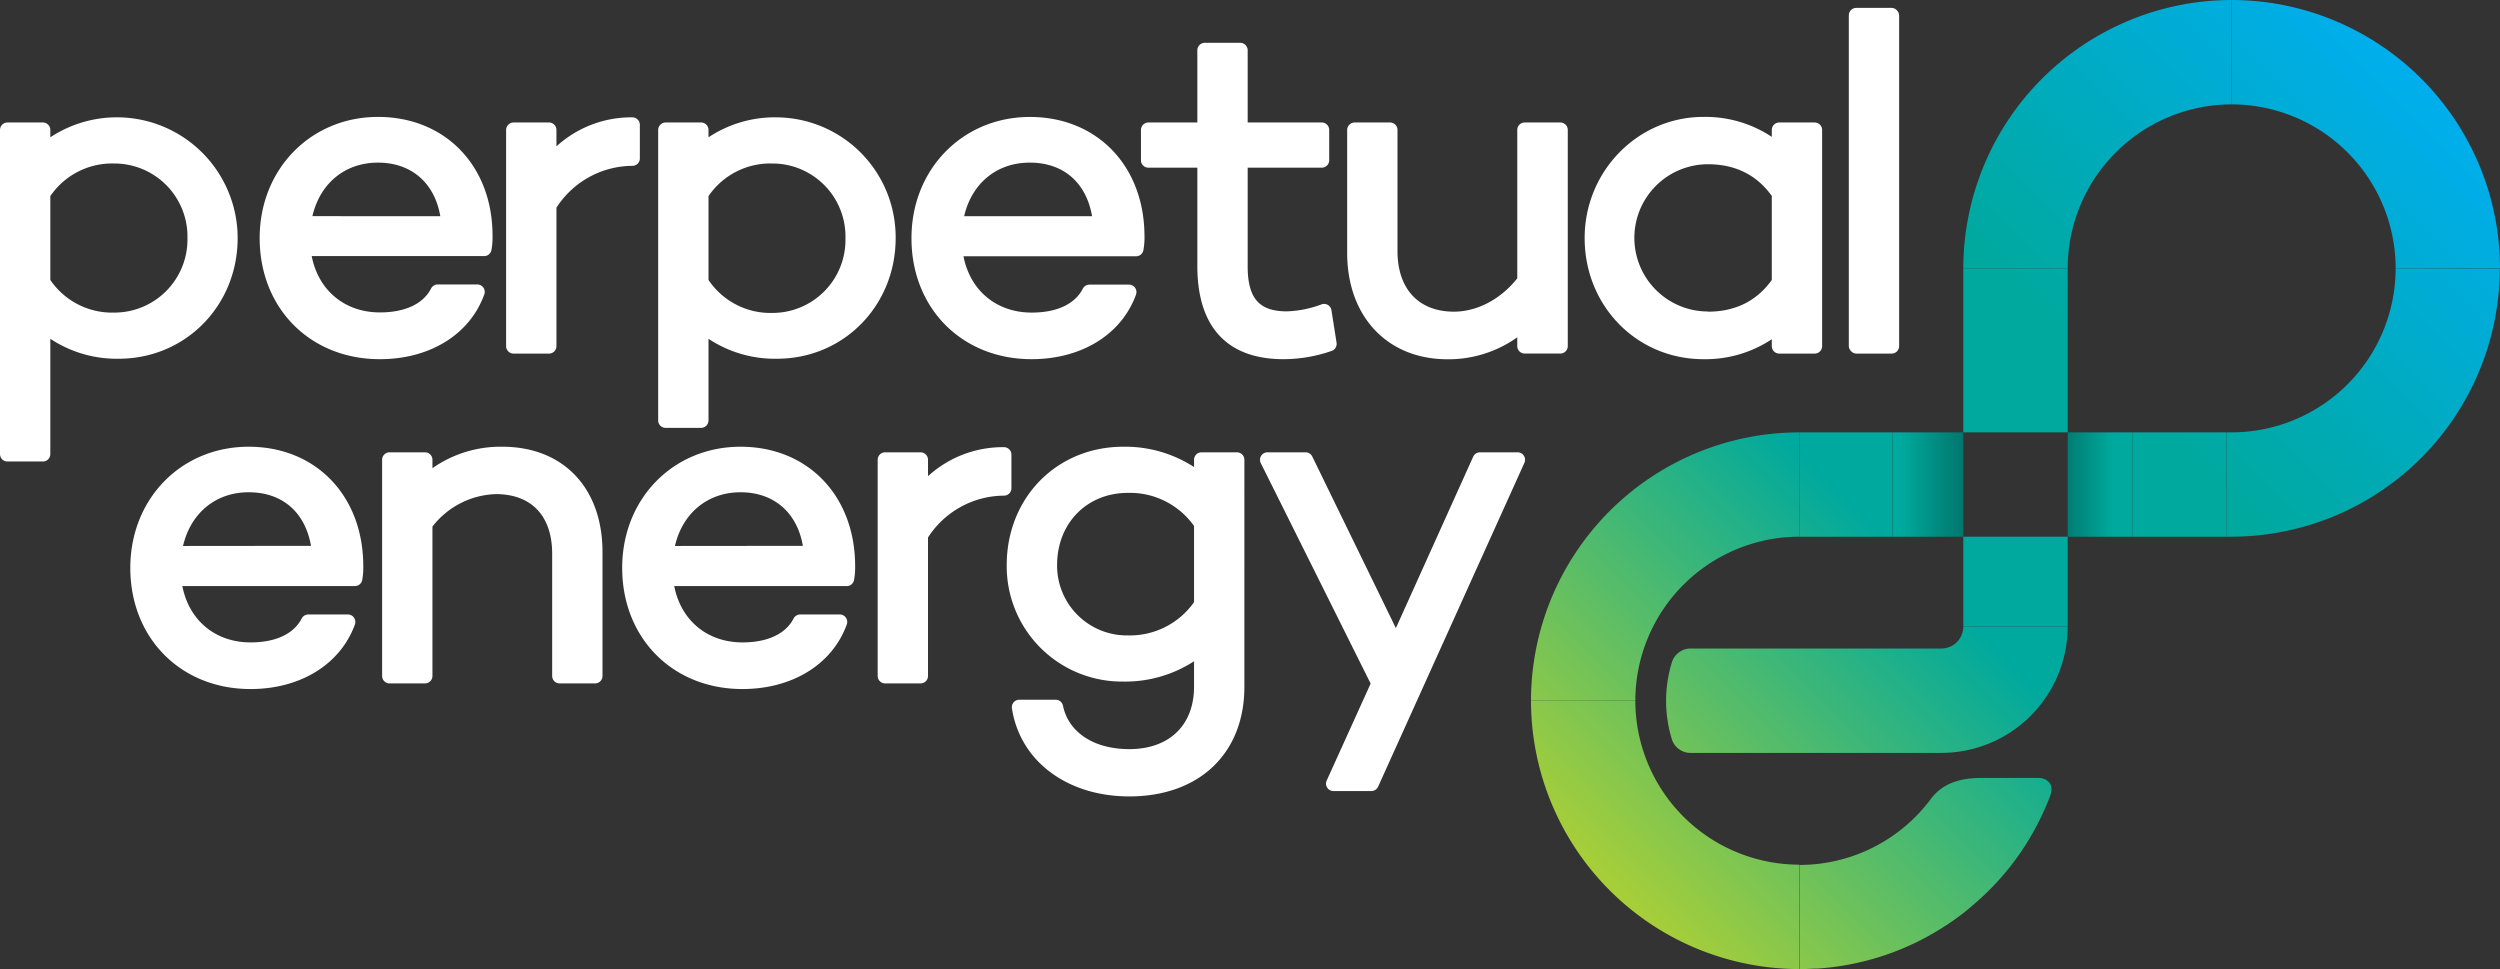 <svg id="Layer_1" data-name="Layer 1" xmlns="http://www.w3.org/2000/svg" xmlns:xlink="http://www.w3.org/1999/xlink" viewBox="0 0 568.8 220.48"><rect x="0" y="0" width="568.8" height="220.48" fill="#333333" stroke="none"/><defs><style>.cls-1{fill:url(#linear-gradient);}.cls-2{fill:url(#linear-gradient-2);}.cls-3{fill:url(#linear-gradient-3);}.cls-4{fill:url(#linear-gradient-4);}.cls-5{fill:url(#linear-gradient-5);}.cls-6{fill:url(#linear-gradient-6);}.cls-7{fill:url(#linear-gradient-7);}.cls-8{fill:url(#linear-gradient-8);}.cls-9{fill:url(#linear-gradient-10);}.cls-10{fill:#fff;}.cls-11{fill:url(#linear-gradient-11);}.cls-12{fill:url(#linear-gradient-12);}.cls-13{fill:url(#linear-gradient-13);}.cls-14{fill:url(#linear-gradient-14);}</style><linearGradient id="linear-gradient" x1="552.17" y1="16.63" x2="367.38" y2="201.42" gradientUnits="userSpaceOnUse"><stop offset="0" stop-color="#00aeef"/><stop offset="0.39" stop-color="#00a99d"/><stop offset="0.62" stop-color="#00a99d"/><stop offset="1" stop-color="#a6ce39"/></linearGradient><linearGradient id="linear-gradient-2" x1="521.27" y1="-14.27" x2="336.48" y2="170.52" xlink:href="#linear-gradient"/><linearGradient id="linear-gradient-3" x1="583.08" y1="47.54" x2="398.29" y2="232.33" xlink:href="#linear-gradient"/><linearGradient id="linear-gradient-4" x1="563.22" y1="27.68" x2="378.43" y2="212.47" xlink:href="#linear-gradient"/><linearGradient id="linear-gradient-5" x1="536.91" y1="1.37" x2="352.12" y2="186.16" xlink:href="#linear-gradient"/><linearGradient id="linear-gradient-6" x1="521.27" y1="-14.27" x2="336.48" y2="170.52" xlink:href="#linear-gradient"/><linearGradient id="linear-gradient-7" x1="556.57" y1="21.04" x2="371.78" y2="205.83" xlink:href="#linear-gradient"/><linearGradient id="linear-gradient-8" x1="552.17" y1="16.63" x2="367.38" y2="201.42" xlink:href="#linear-gradient"/><linearGradient id="linear-gradient-10" x1="582.78" y1="47.25" x2="397.99" y2="232.04" xlink:href="#linear-gradient"/><linearGradient id="linear-gradient-11" x1="432.66" y1="110.24" x2="454.76" y2="110.24" gradientUnits="userSpaceOnUse"><stop offset="0" stop-color="#00a99d"/><stop offset="1" stop-color="#005952"/></linearGradient><linearGradient id="linear-gradient-12" x1="532.89" y1="-2.65" x2="348.1" y2="182.14" xlink:href="#linear-gradient"/><linearGradient id="linear-gradient-13" x1="480.77" y1="110.24" x2="461.99" y2="110.24" xlink:href="#linear-gradient-11"/><linearGradient id="linear-gradient-14" x1="570.82" y1="35.29" x2="386.03" y2="220.08" xlink:href="#linear-gradient"/></defs><path class="cls-1" d="M409.38,220.48V196.73a37.35,37.35,0,0,1-37.31-37.31H348.33A61.13,61.13,0,0,0,409.38,220.48Z"/><path class="cls-2" d="M348.33,159.42h23.74a37.36,37.36,0,0,1,37.31-37.31V98.37A61.12,61.12,0,0,0,348.33,159.42Z"/><path class="cls-3" d="M412.68,220.38l.68,0a60.55,60.55,0,0,0,29.51-9.91l.39-.25c.74-.5,1.47-1,2.2-1.54l.66-.49c.69-.52,1.37-1.06,2-1.61l1.48-1.27.46-.4a60.62,60.62,0,0,0,8.43-9.22l0,0a61.12,61.12,0,0,0,8.11-15c.62-2.25-.66-3.5-2.56-3.69H450.72c-6.16,0-9.27,2.06-11.29,4.61h0a37.28,37.28,0,0,1-30,15.18v23.75C410.49,220.48,411.59,220.44,412.68,220.38Z"/><rect class="cls-4" x="446.69" y="122.11" width="23.75" height="20.45"/><rect class="cls-5" x="446.69" y="61.06" width="23.75" height="37.31"/><path class="cls-6" d="M507.75,23.75V0a61.13,61.13,0,0,0-61.06,61.06h23.75A37.35,37.35,0,0,1,507.75,23.75Z"/><path class="cls-7" d="M441.7,147.55H384.83a4.51,4.51,0,0,0-4.36,2.88,29.78,29.78,0,0,0-.09,17.76,4.44,4.44,0,0,0,4.15,3.11H441.7a28.78,28.78,0,0,0,28.74-28.74H446.69A5,5,0,0,1,441.7,147.55Z"/><path class="cls-8" d="M545.06,61.06H568.8A61.12,61.12,0,0,0,507.75,0V23.75A37.35,37.35,0,0,1,545.06,61.06Z"/><rect class="cls-8" x="446.69" y="98.37" width="23.75" height="23.75"/><path class="cls-9" d="M545.06,61.06a37.36,37.36,0,0,1-37.31,37.31h-1.16v23.74h1.16a61.12,61.12,0,0,0,61-61Z"/><path class="cls-10" d="M54.07,54.16A27.48,27.48,0,0,0,11.45,31.24V29.57a1.7,1.7,0,0,0-1.7-1.7h-8A1.7,1.7,0,0,0,0,29.57v73.78A1.69,1.69,0,0,0,1.7,105H9.75a1.69,1.69,0,0,0,1.7-1.69V77.08A27.31,27.31,0,0,0,27,81.62C42.19,81.62,54.07,69.56,54.07,54.16ZM11.45,44.62A17,17,0,0,1,26,37.2a16.63,16.63,0,0,1,16.65,17A16.63,16.63,0,0,1,26,71.12,17,17,0,0,1,11.45,63.7Z"/><path class="cls-10" d="M110.18,67a1.69,1.69,0,0,0-1.59-2.28h-9a1.7,1.7,0,0,0-1.51.92c-1.8,3.51-5.93,5.44-11.64,5.44-8,0-14-5-15.52-12.82H110a1.72,1.72,0,0,0,1-.22,1.7,1.7,0,0,0,.81-1.14,16.14,16.14,0,0,0,.25-3.42C112,37.66,101.25,26.6,86,26.6S59.08,38.45,59.08,54.16c0,16,11.5,27.56,27.35,27.56C97.8,81.72,106.9,76.1,110.18,67ZM71.08,49.18C72.81,41.71,78.5,37,86,37s12.85,4.51,14.18,12.19Z"/><path class="cls-10" d="M116.85,80.45h8.06a1.69,1.69,0,0,0,1.69-1.7V47.25a20.7,20.7,0,0,1,17.33-9.52,1.69,1.69,0,0,0,1.65-1.7V28.4a1.7,1.7,0,0,0-1.7-1.7,25.26,25.26,0,0,0-17.28,6.6V29.57a1.69,1.69,0,0,0-1.69-1.7h-8.06a1.7,1.7,0,0,0-1.7,1.7V78.75A1.7,1.7,0,0,0,116.85,80.45Z"/><path class="cls-10" d="M176.78,26.7a27.28,27.28,0,0,0-15.58,4.54V29.57a1.7,1.7,0,0,0-1.7-1.7h-8.05a1.7,1.7,0,0,0-1.7,1.7V95.65a1.7,1.7,0,0,0,1.7,1.7h8.05a1.7,1.7,0,0,0,1.7-1.7V77.08a27.28,27.28,0,0,0,15.58,4.54c15.16,0,27-12.06,27-27.46A27.28,27.28,0,0,0,176.78,26.7ZM161.2,44.62a17,17,0,0,1,14.52-7.42,16.62,16.62,0,0,1,16.64,17,16.62,16.62,0,0,1-16.64,17A17,17,0,0,1,161.2,63.7Z"/><path class="cls-10" d="M234.71,81.72c11.37,0,20.47-5.62,23.75-14.68a1.73,1.73,0,0,0-.2-1.56,1.71,1.71,0,0,0-1.39-.72h-9a1.71,1.71,0,0,0-1.51.92c-1.79,3.51-5.93,5.44-11.63,5.44-8,0-14-5-15.52-12.82h39.1a1.69,1.69,0,0,0,1.83-1.36,16.14,16.14,0,0,0,.25-3.42c-.12-15.85-10.84-26.91-26.08-26.91s-26.93,11.85-26.93,27.56C207.36,70.13,218.86,81.72,234.71,81.72ZM234.29,37c7.65,0,12.84,4.51,14.18,12.19H219.36C221.09,41.71,226.78,37,234.29,37Z"/><path class="cls-10" d="M261.29,38.15h11.13V60.52c0,13.87,6.78,21.2,19.61,21.2A33.41,33.41,0,0,0,303,79.83,1.7,1.7,0,0,0,304.1,78l-1.17-7.42a1.69,1.69,0,0,0-2.25-1.33,24.47,24.47,0,0,1-7.9,1.59c-6.33,0-8.91-3-8.91-10.28V38.15h16.86a1.69,1.69,0,0,0,1.69-1.69V29.57a1.7,1.7,0,0,0-1.69-1.7H283.87V11.44a1.7,1.7,0,0,0-1.69-1.7h-8.06a1.7,1.7,0,0,0-1.7,1.7V27.87H261.29a1.7,1.7,0,0,0-1.7,1.7v6.89A1.69,1.69,0,0,0,261.29,38.15Z"/><path class="cls-10" d="M355,27.87H346.9a1.69,1.69,0,0,0-1.69,1.7V63.33c-3.78,4.76-9.13,7.58-14.42,7.58-8,0-12.83-5.15-12.83-13.78V29.57a1.7,1.7,0,0,0-1.69-1.7h-8.06a1.7,1.7,0,0,0-1.7,1.7v28c0,14.46,9.16,24.17,22.8,24.17a26.93,26.93,0,0,0,15.9-5v2a1.69,1.69,0,0,0,1.69,1.7H355a1.7,1.7,0,0,0,1.7-1.7V29.57A1.7,1.7,0,0,0,355,27.87Z"/><path class="cls-10" d="M412.88,27.87h-8.06a1.7,1.7,0,0,0-1.7,1.7v1.57a27.28,27.28,0,0,0-15.58-4.54c-14.91,0-27,12.36-27,27.56,0,15.46,11.87,27.56,27,27.56a27.21,27.21,0,0,0,15.58-4.54v1.57a1.7,1.7,0,0,0,1.7,1.7h8.06a1.7,1.7,0,0,0,1.69-1.7V29.57A1.7,1.7,0,0,0,412.88,27.87Zm-24.28,43a16.75,16.75,0,0,1,0-33.5c6.21,0,11.1,2.43,14.52,7.21V63.7C399.7,68.48,394.81,70.91,388.6,70.91Z"/><rect class="cls-10" x="420.64" y="1.79" width="11.45" height="78.66" rx="1.7"/><path class="cls-10" d="M56.57,101.64c-15.35,0-26.92,11.85-26.92,27.56,0,16,11.5,27.57,27.35,27.57,11.36,0,20.46-5.63,23.75-14.69a1.71,1.71,0,0,0-1.6-2.28h-9a1.71,1.71,0,0,0-1.51.92c-1.8,3.51-5.93,5.44-11.63,5.44-8,0-14-5-15.52-12.82h39.1a1.64,1.64,0,0,0,1-.22,1.71,1.71,0,0,0,.82-1.14,16.79,16.79,0,0,0,.24-3.42C82.54,112.71,71.82,101.64,56.57,101.64ZM41.64,124.22C43.38,116.75,49.07,112,56.57,112c7.66,0,12.85,4.52,14.19,12.19Z"/><path class="cls-10" d="M114.29,101.64a27,27,0,0,0-15.9,4.88v-1.91a1.7,1.7,0,0,0-1.7-1.7H88.63a1.7,1.7,0,0,0-1.69,1.7V153.8a1.69,1.69,0,0,0,1.69,1.69h8.06a1.7,1.7,0,0,0,1.7-1.69v-34a19,19,0,0,1,14.42-7.38c8.15,0,12.82,5,12.82,13.57V153.8a1.7,1.7,0,0,0,1.7,1.69h8.06a1.69,1.69,0,0,0,1.69-1.69V125.6C137.08,111,128.14,101.64,114.29,101.64Z"/><path class="cls-10" d="M168.49,101.64c-15.35,0-26.93,11.85-26.93,27.56,0,16,11.5,27.57,27.35,27.57,11.37,0,20.47-5.63,23.75-14.69a1.7,1.7,0,0,0-1.59-2.28h-9a1.7,1.7,0,0,0-1.51.92c-1.8,3.51-5.94,5.44-11.64,5.44-8,0-14-5-15.52-12.82h39.1a1.65,1.65,0,0,0,1-.22,1.7,1.7,0,0,0,.81-1.14,16.14,16.14,0,0,0,.25-3.42C194.45,112.71,183.73,101.64,168.49,101.64Zm-14.93,22.58C155.29,116.75,161,112,168.49,112s12.85,4.52,14.18,12.19Z"/><path class="cls-10" d="M230.12,111.07v-7.63a1.7,1.7,0,0,0-1.7-1.7,25.26,25.26,0,0,0-17.28,6.6v-3.73a1.7,1.7,0,0,0-1.69-1.7h-8.06a1.7,1.7,0,0,0-1.7,1.7V153.8a1.7,1.7,0,0,0,1.7,1.69h8.06a1.69,1.69,0,0,0,1.69-1.69V122.29a20.7,20.7,0,0,1,17.33-9.52A1.7,1.7,0,0,0,230.12,111.07Z"/><path class="cls-10" d="M281.42,102.91h-8.05a1.7,1.7,0,0,0-1.7,1.7v1.65a28.78,28.78,0,0,0-16.11-4.62c-15.11,0-26.51,11.58-26.51,26.93a26.23,26.23,0,0,0,26.51,26.5,28.78,28.78,0,0,0,16.11-4.62v5.78c0,8.77-5.64,14.21-14.73,14.21-8.05,0-13.83-3.79-15.09-9.88a1.7,1.7,0,0,0-1.66-1.36h-8.27a1.7,1.7,0,0,0-1.68,2c1.86,12,12.59,20,26.7,20,15.9,0,26.18-9.78,26.18-24.92V104.61A1.7,1.7,0,0,0,281.42,102.91Zm-24.8,41.66a15.88,15.88,0,0,1-16.11-16c0-9.52,6.77-16.43,16.11-16.43a17.87,17.87,0,0,1,15.05,7.53V137A17.87,17.87,0,0,1,256.62,144.57Z"/><path class="cls-10" d="M345.32,102.91h-8.59a1.7,1.7,0,0,0-1.55,1l-17.59,39-19-39a1.7,1.7,0,0,0-1.53-1h-8.69a1.7,1.7,0,0,0-1.52,2.45l25,50.17-10,22.06a1.69,1.69,0,0,0,1.54,2.39H312a1.7,1.7,0,0,0,1.55-1l33.28-73.67a1.7,1.7,0,0,0-1.54-2.4Z"/><rect class="cls-11" x="430.61" y="98.37" width="16.08" height="23.75"/><rect class="cls-12" x="409.38" y="98.37" width="21.23" height="23.75"/><rect class="cls-13" x="470.44" y="98.37" width="14.72" height="23.75"/><rect class="cls-14" x="485.16" y="98.37" width="21.43" height="23.75"/></svg>